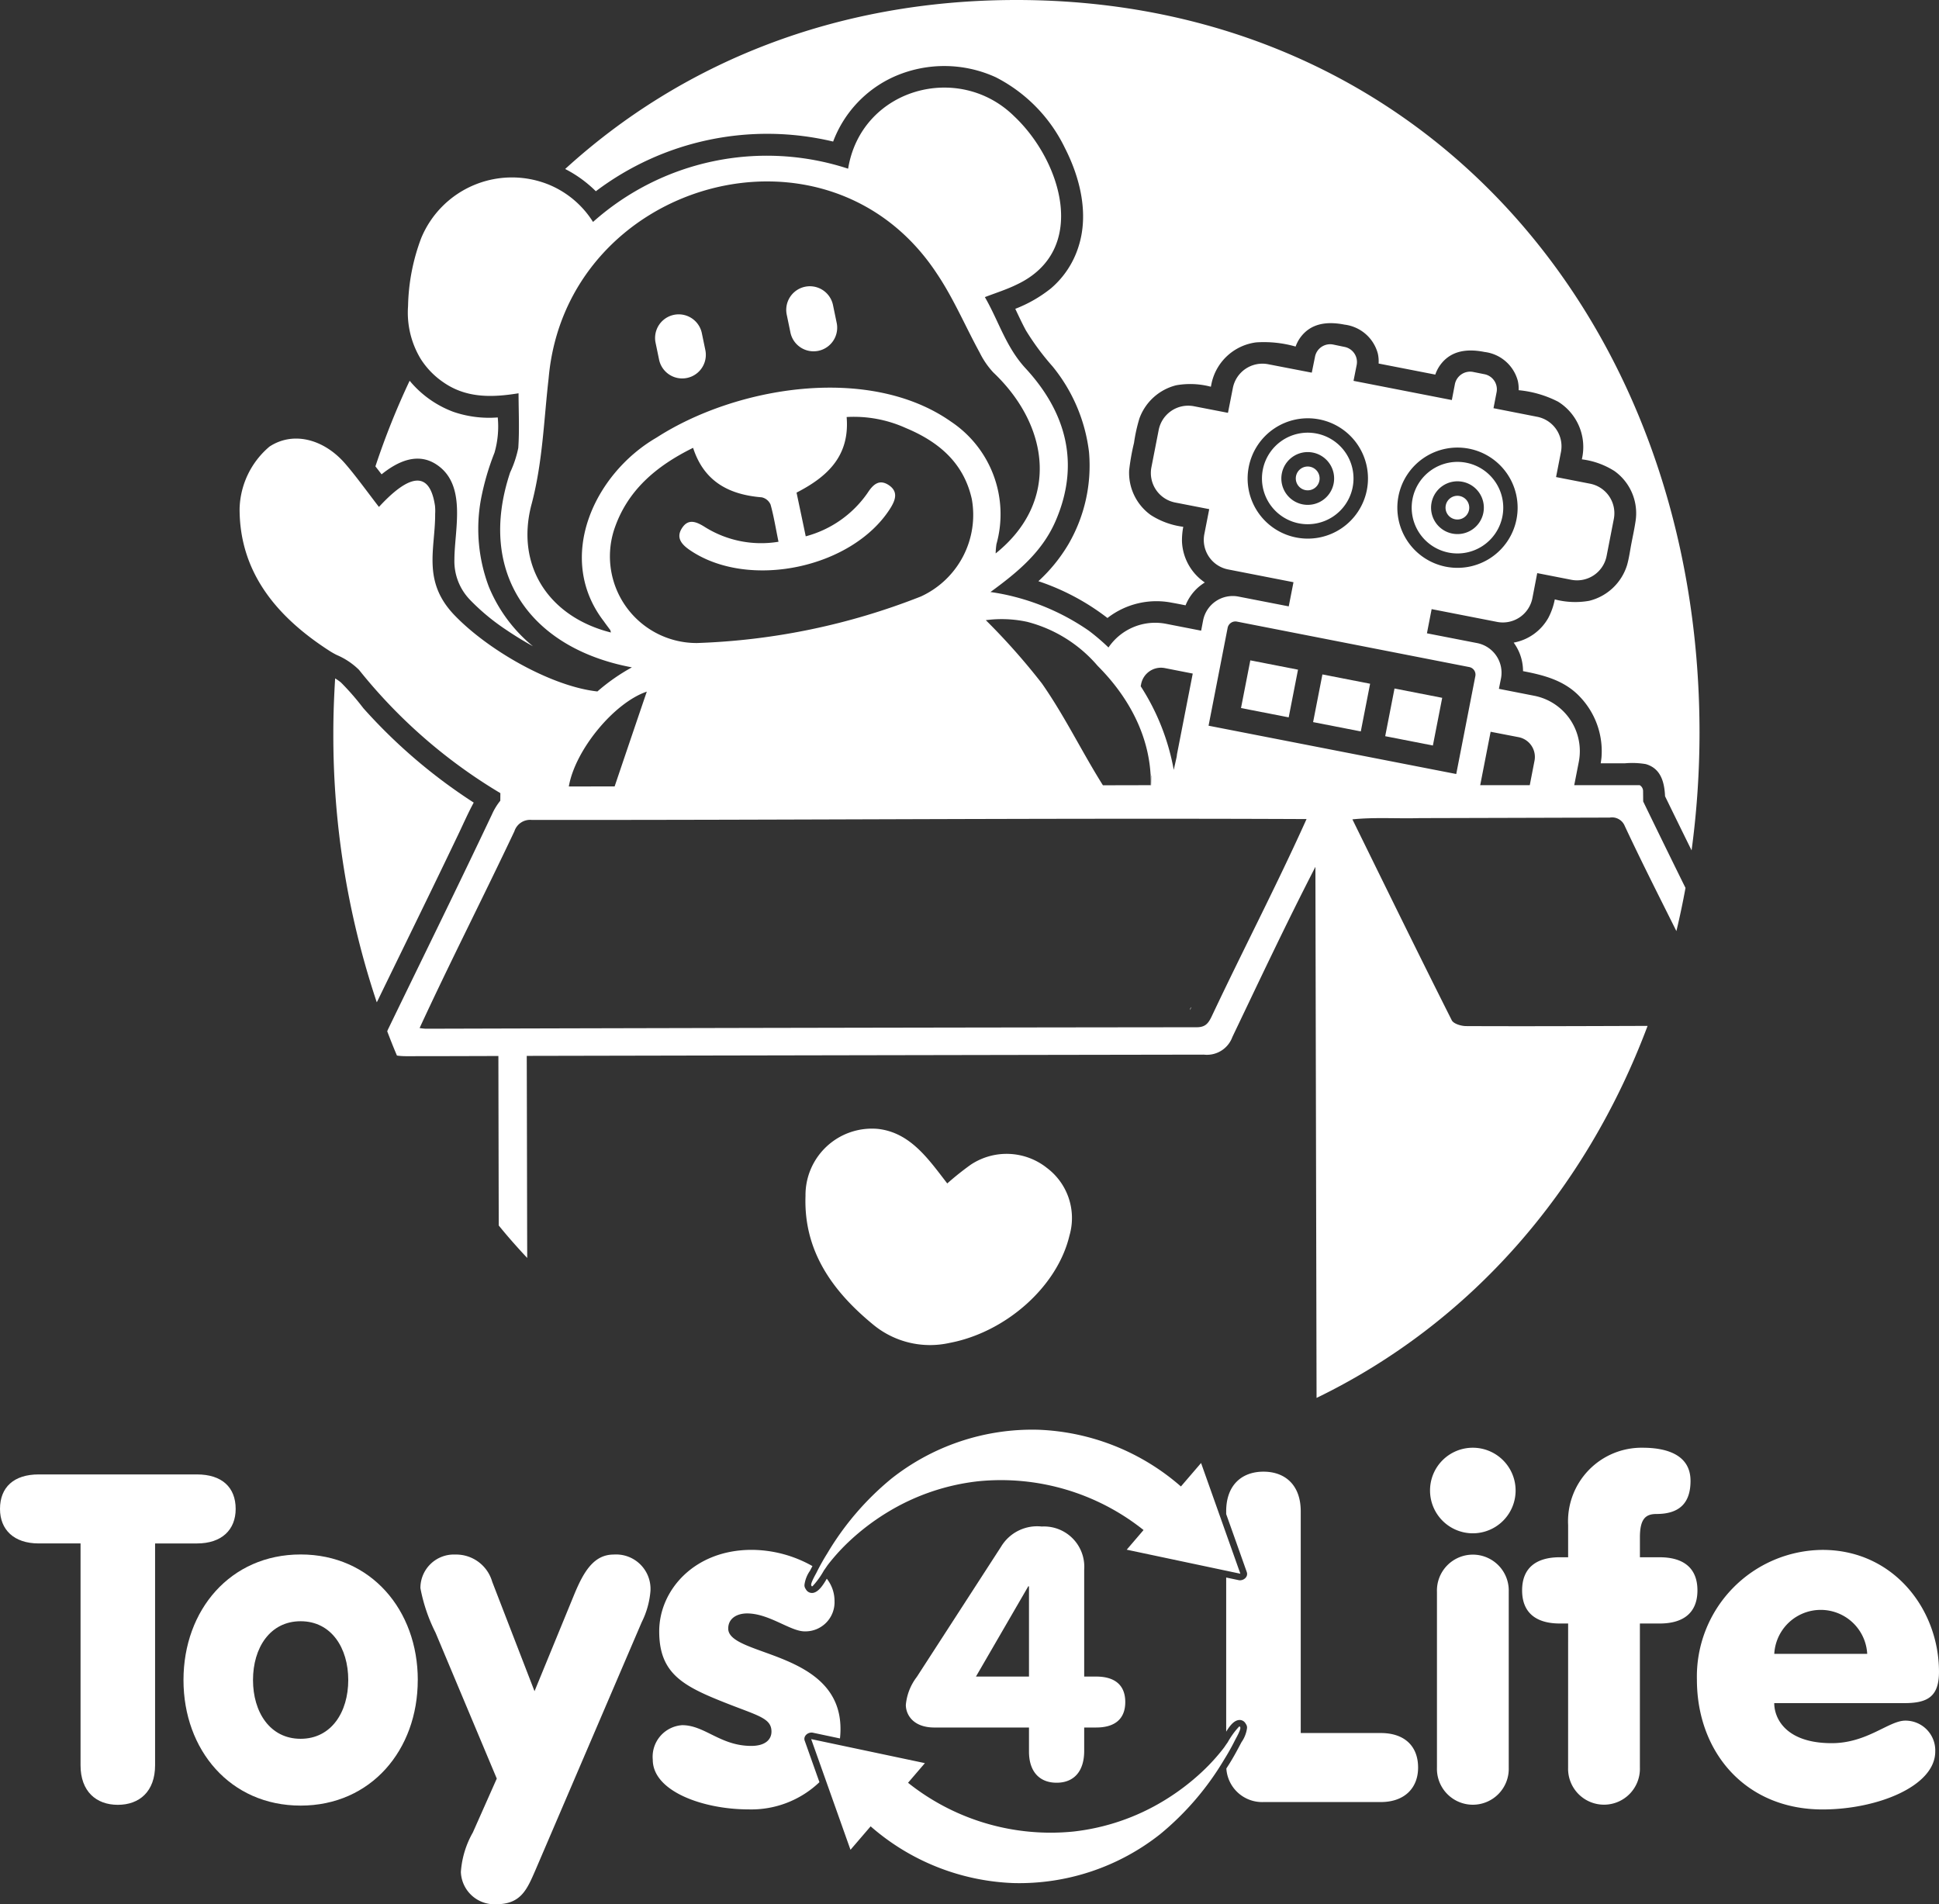 <svg xmlns="http://www.w3.org/2000/svg" xmlns:xlink="http://www.w3.org/1999/xlink" width="179.14" height="175.935" viewBox="0 0 179.14 175.935">
  <rect x="0" y="0" width="179.14" height="175.935" fill="#333333" stroke="none"/>
  <defs>
    <clipPath id="clip-path">
      <rect id="Rectangle_130" data-name="Rectangle 130" width="179.14" height="175.935" fill="none"/>
    </clipPath>
  </defs>
  <g id="Group_8" data-name="Group 8" clip-path="url(#clip-path)">
    <path id="Path_109" data-name="Path 109" d="M27.219,58.836c0,6.461-4.321,11.6-10.822,11.6S5.575,65.3,5.575,58.836,9.9,47.233,16.4,47.233s10.822,5.142,10.822,11.6m-15.225,0c0,2.962,1.563,5.431,4.4,5.431s4.4-2.469,4.4-5.431-1.563-5.431-4.4-5.431-4.4,2.469-4.4,5.431" transform="translate(11.377 96.388)" fill="#fff"/>
    <path id="Path_110" data-name="Path 110" d="M24.652,57.821c.076.213.149.04.316-.131a7.553,7.553,0,0,0,.879-1.277c-.106.173.319-.45.295-.417.189-.252.386-.493.59-.733a18.356,18.356,0,0,1,1.505-1.572,21.356,21.356,0,0,1,3.479-2.627,20.437,20.437,0,0,1,8.359-2.852,21.133,21.133,0,0,1,15.28,4.506L53.8,54.534,64.3,56.754,60.669,46.525l-1.861,2.168a21.221,21.221,0,0,0-13.191-5.242,20.985,20.985,0,0,0-13.562,4.522,26.247,26.247,0,0,0-5.911,6.887c-.365.584-.708,1.195-1.013,1.809-.049.1-.547.961-.48,1.152" transform="translate(50.295 88.646)" fill="#fff"/>
    <path id="Path_111" data-name="Path 111" d="M38.9,64.954h-8.73c-1.995,0-2.648-1.21-2.648-2.092a5,5,0,0,1,1.013-2.582L36.32,48.248a3.887,3.887,0,0,1,3.758-1.864A3.722,3.722,0,0,1,44,50.373v9.873h1.113c1.636,0,2.682.721,2.682,2.354s-1.046,2.353-2.682,2.353H44v2.159c0,1.928-.979,2.943-2.548,2.943S38.9,69.04,38.9,67.179Zm0-13.045h-.067L34,60.247h4.9Z" transform="translate(56.166 94.656)" fill="#fff"/>
    <path id="Path_112" data-name="Path 112" d="M47.406,43.99a3.953,3.953,0,1,1-3.956,3.953,3.945,3.945,0,0,1,3.956-3.953M44.089,57.3a3.318,3.318,0,1,1,6.632,0v16.24a3.318,3.318,0,1,1-6.632,0Z" transform="translate(88.668 89.77)" fill="#fff"/>
    <path id="Path_113" data-name="Path 113" d="M50.5,60.23h-.766c-2.125,0-3.485-.937-3.485-3.062s1.359-3.059,3.485-3.059H50.5V51.133a6.793,6.793,0,0,1,6.887-7.143c2.04,0,4.421.553,4.421,3.062,0,2.083-1.061,3.059-3.147,3.059-1.019,0-1.529.468-1.529,2.168v1.831h1.827c2.125,0,3.488.933,3.488,3.059s-1.362,3.062-3.488,3.062H57.13V73.536a3.318,3.318,0,1,1-6.632,0Z" transform="translate(94.376 89.77)" fill="#fff"/>
    <path id="Path_114" data-name="Path 114" d="M58.7,61.251c0,1.4,1.061,3.7,5.312,3.7,3.275,0,5.273-2.083,6.8-2.083a2.752,2.752,0,0,1,2.764,2.849c0,3.232-5.4,5.358-10.414,5.358-7.143,0-11.606-5.315-11.606-11.989A11.7,11.7,0,0,1,63.166,47.094c6.547,0,10.755,5.485,10.755,11.266,0,2.338-1.1,2.892-3.229,2.892ZM67.29,56.7a4.3,4.3,0,0,0-8.587,0Z" transform="translate(105.218 96.105)" fill="#fff"/>
    <path id="Path_115" data-name="Path 115" d="M7.441,51.177H3.573C1.277,51.177,0,49.9,0,47.988c0-2,1.277-3.187,3.573-3.187H18.2c2.3,0,3.573,1.189,3.573,3.187,0,1.916-1.277,3.19-3.573,3.19H14.328V71.669c0,2.423-1.444,3.658-3.442,3.658s-3.445-1.235-3.445-3.658Z" transform="translate(0 91.425)" fill="#fff"/>
    <path id="Path_116" data-name="Path 116" d="M19.83,67.938,14.175,54.462a15.436,15.436,0,0,1-1.4-4.123,3.092,3.092,0,0,1,3.232-3.1,3.466,3.466,0,0,1,3.4,2.509l3.91,10.116,3.7-9.013c.851-2.04,1.785-3.612,3.612-3.612a3.18,3.18,0,0,1,3.4,3.357,7.85,7.85,0,0,1-.809,2.892L23.4,76.4c-.763,1.745-1.317,3.147-3.612,3.147a3.1,3.1,0,0,1-3.275-2.977,8.571,8.571,0,0,1,1.107-3.655Z" transform="translate(26.066 96.39)" fill="#fff"/>
    <path id="Path_117" data-name="Path 117" d="M33.875,64.739c-.167-.468.331-.842.754-.754.438.094.879.185,1.317.28.4.082.791.167,1.183.249a7.562,7.562,0,0,0,.049-.882c0-7.27-10.372-6.674-10.372-9.268,0-.976.851-1.4,1.742-1.4,2.04,0,4,1.657,5.315,1.657a2.692,2.692,0,0,0,2.764-2.807,3.307,3.307,0,0,0-.715-2.059c-.31.538-.718,1.18-1.219,1.3A.636.636,0,0,1,34,50.767l-.058-.094a.566.566,0,0,1-.088-.38,2.931,2.931,0,0,1,.511-1.28c.073-.143.149-.283.222-.423a11.507,11.507,0,0,0-5.613-1.5c-5.315,0-8.544,3.743-8.544,7.526,0,3.573,1.827,4.847,5.227,6.249,3.7,1.532,5.145,1.66,5.145,3.019,0,.681-.511,1.32-1.87,1.32-2.849,0-4.293-1.916-6.376-1.916a2.925,2.925,0,0,0-2.721,3.19c0,2.934,4.68,4.591,8.842,4.591a9.113,9.113,0,0,0,6.556-2.515q-.68-1.911-1.356-3.819" transform="translate(40.473 96.105)" fill="#fff"/>
    <path id="Path_118" data-name="Path 118" d="M51.542,68.866h-7.4V48.375c0-2.423-1.444-3.658-3.442-3.658s-3.445,1.235-3.445,3.658v.262q.953,2.673,1.9,5.349c.167.468-.331.842-.751.754-.383-.082-.766-.161-1.149-.243V68.739c.289-.477.651-.964,1.086-1.061a.63.63,0,0,1,.69.28l.058.094a.553.553,0,0,1,.088.38,2.943,2.943,0,0,1-.511,1.283c-.368.7-.739,1.393-1.162,2.062-.079.122-.155.243-.234.365a3.311,3.311,0,0,0,3.43,3.1h10.84c2.168,0,3.445-1.274,3.445-3.187,0-2-1.277-3.19-3.445-3.19" transform="translate(76.03 91.254)" fill="#fff"/>
    <path id="Path_119" data-name="Path 119" d="M64.3,52.558c-.076-.213-.149-.04-.316.131a7.553,7.553,0,0,0-.879,1.277c.106-.173-.319.45-.295.417-.189.252-.386.493-.59.733a18.359,18.359,0,0,1-1.505,1.572,21.355,21.355,0,0,1-3.479,2.627,20.436,20.436,0,0,1-8.359,2.852,21.133,21.133,0,0,1-15.28-4.506l1.557-1.815-10.506-2.22L28.28,63.854l1.861-2.168a21.22,21.22,0,0,0,13.191,5.242,20.985,20.985,0,0,0,13.562-4.521A26.247,26.247,0,0,0,62.8,55.52c.365-.584.708-1.195,1.013-1.809.049-.1.547-.961.48-1.152" transform="translate(50.295 107.054)" fill="#fff"/>
    <path id="Path_120" data-name="Path 120" d="M20.006,17.67a26.27,26.27,0,0,1,21.923-4.591,10.7,10.7,0,0,1,5.641-6,11.438,11.438,0,0,1,9.39.061,14.324,14.324,0,0,1,6.379,6.528c1.4,2.737,2.232,6.081,1.265,9.1a8.356,8.356,0,0,1-2.554,3.877,12.45,12.45,0,0,1-3.293,1.888c.316.669.629,1.341.982,1.995a23.474,23.474,0,0,0,2.46,3.323,15.389,15.389,0,0,1,3.369,7.915,14.437,14.437,0,0,1-1.907,8.526,14.94,14.94,0,0,1-2.77,3.406,21.646,21.646,0,0,1,6.382,3.4A7.373,7.373,0,0,1,73.2,55.681c.432.076.861.161,1.289.246a4.422,4.422,0,0,1,1.165-1.657,4.981,4.981,0,0,1,.614-.453,4.818,4.818,0,0,1-2.11-3.77,6.649,6.649,0,0,1,.119-1.374,7.236,7.236,0,0,1-3-1.086,4.8,4.8,0,0,1-2-4.135,20.548,20.548,0,0,1,.45-2.539,14.929,14.929,0,0,1,.5-2.256,4.869,4.869,0,0,1,3.4-3.062,7.43,7.43,0,0,1,3.2.137c.03-.14.055-.283.088-.423a4.843,4.843,0,0,1,4.1-3.676,10.679,10.679,0,0,1,3.64.386,3.432,3.432,0,0,1,.371-.739c.991-1.45,2.566-1.6,4.151-1.286a3.637,3.637,0,0,1,3.077,2.682,3.285,3.285,0,0,1,.07.912l5.236,1.022a3.415,3.415,0,0,1,.4-.806c1-1.447,2.566-1.6,4.157-1.283a3.629,3.629,0,0,1,3.071,2.682,3.3,3.3,0,0,1,.073.848,10.036,10.036,0,0,1,3.643,1.061,4.926,4.926,0,0,1,2.223,5.2c-.009.043-.018.085-.024.128a7.276,7.276,0,0,1,3.022,1.089,4.791,4.791,0,0,1,1.931,4.667c-.1.672-.246,1.338-.374,2s-.216,1.35-.4,2a4.876,4.876,0,0,1-3.5,3.314,7.407,7.407,0,0,1-3.181-.131,6.183,6.183,0,0,1-.59,1.694,4.618,4.618,0,0,1-3.208,2.3,4.682,4.682,0,0,1,.52.918,4.509,4.509,0,0,1,.344,1.718c1.958.374,3.874.867,5.3,2.417a7.266,7.266,0,0,1,1.949,5.54c-.018.185-.046.374-.073.559h2.22a7.6,7.6,0,0,1,1.931.07c1.429.4,1.736,1.712,1.794,2.974q1.218,2.5,2.451,5a81.629,81.629,0,0,0,.733-10.9C121.961,29.993,96.765,0,58.857,0,42.124,0,27.875,5.85,17.172,15.614a11.361,11.361,0,0,1,2.834,2.056" transform="translate(35.043)" fill="#fff"/>
    <path id="Path_121" data-name="Path 121" d="M20.166,31.832a20.018,20.018,0,0,0,3.311,2.743c.775.526,1.615,1.043,2.487,1.526A13.953,13.953,0,0,1,21.89,30.61a15.157,15.157,0,0,1-.736-8.067,23.878,23.878,0,0,1,1.256-4.327,8.736,8.736,0,0,0,.3-3.257,10.156,10.156,0,0,1-4.108-.52,9.584,9.584,0,0,1-4.032-2.87,70.1,70.1,0,0,0-3.162,7.912c.192.246.383.49.569.736,1.49-1.2,3.32-2.049,5.051-.921,2.855,1.858,1.691,5.972,1.678,8.757a5.137,5.137,0,0,0,1.463,3.78" transform="translate(23.276 23.609)" fill="#fff"/>
    <path id="Path_122" data-name="Path 122" d="M36.165,30.868a.853.853,0,0,1,.116-.265.258.258,0,0,0-.116.265" transform="translate(73.793 62.452)" fill="#fff"/>
    <path id="Path_123" data-name="Path 123" d="M14.344,50.136c1.63-3.357,3.272-6.708,4.9-10.065q1.222-2.518,2.43-5.045c.471-.982.906-1.986,1.426-2.94a49.859,49.859,0,0,1-10.2-8.724,24.021,24.021,0,0,0-2.062-2.369,4.309,4.309,0,0,0-.541-.38c-.1,1.648-.167,3.305-.167,4.984a77.61,77.61,0,0,0,4.014,24.943c.07-.137.14-.271.2-.4" transform="translate(20.666 42.067)" fill="#fff"/>
    <path id="Path_124" data-name="Path 124" d="M35.021,23.718l-.015.824h-.033a8.968,8.968,0,0,0-.015-1.019c.024.058.04.131.064.195" transform="translate(71.337 48.003)" fill="#fff"/>
    <path id="Path_125" data-name="Path 125" d="M24.272,12.952a2.183,2.183,0,1,0,4.275-.882l-.341-1.645a2.183,2.183,0,0,0-4.275.882Z" transform="translate(48.744 17.72)" fill="#fff"/>
    <path id="Path_126" data-name="Path 126" d="M20.287,13.806a2.183,2.183,0,0,0,4.275-.882l-.341-1.645a2.183,2.183,0,0,0-4.275.882Z" transform="translate(40.612 19.462)" fill="#fff"/>
    <path id="Path_127" data-name="Path 127" d="M46.729,37.889a5.984,5.984,0,0,0-6.984-.252,26.744,26.744,0,0,0-2.168,1.73c-1.733-2.238-3.409-4.713-6.425-5.041a6.139,6.139,0,0,0-6.671,6.194c-.182,5.081,2.49,8.788,6.2,11.847a8.247,8.247,0,0,0,7.1,1.736c5.166-.97,9.958-5.163,11.086-9.919a5.789,5.789,0,0,0-2.141-6.294" transform="translate(49.938 69.974)" fill="#fff"/>
    <path id="Path_128" data-name="Path 128" d="M46.31,22.417a4.23,4.23,0,1,0-3.339-4.962,4.233,4.233,0,0,0,3.339,4.962M44.729,17.8a2.438,2.438,0,1,1,1.925,2.861A2.436,2.436,0,0,1,44.729,17.8" transform="translate(87.53 28.639)" fill="#fff"/>
    <path id="Path_129" data-name="Path 129" d="M44.811,17.235a1.095,1.095,0,1,0-.87-1.286,1.093,1.093,0,0,0,.87,1.286" transform="translate(89.63 30.744)" fill="#fff"/>
    <rect id="Rectangle_127" data-name="Rectangle 127" width="4.489" height="4.489" transform="translate(127.976 68.019) rotate(-78.949)" fill="#fff"/>
    <path id="Path_130" data-name="Path 130" d="M41.544,15.484a1.1,1.1,0,1,0-1.286.867,1.1,1.1,0,0,0,1.286-.867" transform="translate(80.351 28.932)" fill="#fff"/>
    <rect id="Rectangle_128" data-name="Rectangle 128" width="4.489" height="4.489" transform="translate(114.654 65.418) rotate(-78.949)" fill="#fff"/>
    <rect id="Rectangle_129" data-name="Rectangle 129" width="4.489" height="4.489" transform="translate(121.315 66.718) rotate(-78.949)" fill="#fff"/>
    <path id="Path_131" data-name="Path 131" d="M46.723,18.187a4.229,4.229,0,1,0-4.962,3.342,4.233,4.233,0,0,0,4.962-3.342M40.18,16.91A2.438,2.438,0,1,1,42.1,19.772,2.436,2.436,0,0,1,40.18,16.91" transform="translate(78.247 26.827)" fill="#fff"/>
    <path id="Path_132" data-name="Path 132" d="M116.234,70.157q8.817-.023,17.627-.049a1.266,1.266,0,0,1,1.384.76c1.529,3.272,3.165,6.492,4.777,9.727q.474-1.975.842-3.989c-1.329-2.685-2.639-5.373-3.91-7.988l-.009-.961a.631.631,0,0,0-.313-.544h-6.048l.423-2.159a5.214,5.214,0,0,0-4.111-6.1l-3.272-.642.195-.97a2.792,2.792,0,0,0-2.192-3.254l-4.652-.906.435-2.235,6.054,1.183a2.783,2.783,0,0,0,3.254-2.192l.447-2.317,3.156.617a2.78,2.78,0,0,0,3.251-2.186l.672-3.448a2.778,2.778,0,0,0-2.192-3.244l-3.147-.614.453-2.317a2.78,2.78,0,0,0-2.192-3.251l-4.041-.794.286-1.475a1.422,1.422,0,0,0-1.125-1.666l-1.052-.21a1.437,1.437,0,0,0-1.675,1.125l-.283,1.472-9.083-1.773.292-1.472a1.422,1.422,0,0,0-1.134-1.666L108.3,26.4a1.425,1.425,0,0,0-1.666,1.134L106.337,29,102.3,28.22a2.782,2.782,0,0,0-3.254,2.192l-.453,2.3L95.436,32.1A2.778,2.778,0,0,0,92.192,34.3l-.672,3.442a2.78,2.78,0,0,0,2.186,3.254l3.156.614-.453,2.314a2.783,2.783,0,0,0,2.183,3.254l6.054,1.183-.438,2.232-4.652-.906A2.787,2.787,0,0,0,96.3,51.874l-.185.964L92.848,52.2a5.221,5.221,0,0,0-5.294,2.192,19.524,19.524,0,0,0-1.821-1.554A21.37,21.37,0,0,0,78.9,49.715a19.581,19.581,0,0,0-2.25-.447c2.5-1.827,4.774-3.688,6.021-6.571,2.3-5.318.94-10.077-2.785-14.106C78.068,26.618,77.4,24.2,76.134,22.02c1.046-.4,2.016-.705,2.922-1.149,6.741-3.156,4.144-11.445-.2-15.547C73.722.249,64.707,2.742,63.5,10.155a24.128,24.128,0,0,0-23.568,4.92,8.771,8.771,0,0,0-4.1-3.454A9.07,9.07,0,0,0,24.05,16.589a18.8,18.8,0,0,0-1.207,6.264,8.271,8.271,0,0,0,1.165,4.871A7.443,7.443,0,0,0,26.1,29.886c2.089,1.456,4.427,1.432,6.951,1.019.009,1.773.088,3.415-.024,5.051a10.006,10.006,0,0,1-.751,2.259c-3.108,9.314,1.891,16.265,11.248,18.013a17.928,17.928,0,0,0-3.187,2.226c-4.178-.453-10-3.731-13.175-7.015-3.053-3.15-1.8-6.151-1.815-9.4a4.577,4.577,0,0,0-.015-.739c-.614-4.141-3.342-1.885-5.178.106-.38-.487-.721-.946-1.061-1.393-.712-.94-1.368-1.812-2.071-2.621-1.934-2.226-4.753-3.019-6.978-1.563A7.783,7.783,0,0,0,7.28,41.541c-.024,5.932,3.472,10.043,8.271,13.142a7.462,7.462,0,0,0,.7.4,6.6,6.6,0,0,1,2.062,1.377A48.516,48.516,0,0,0,31.372,67.849l-.006.7a5.674,5.674,0,0,0-.763,1.247c-3.132,6.629-6.376,13.2-9.572,19.8-.049.094-.073.167-.113.258.289.751.581,1.505.9,2.241a5.8,5.8,0,0,0,.818.058c2.816,0,5.625-.009,8.553-.018q.014,7.845.033,15.66c.839,1.037,1.724,2.034,2.63,3-.018-6.2-.024-12.406-.043-18.67q31.284-.064,62.559-.116A2.5,2.5,0,0,0,99,90.381c2.542-5.315,4.962-10.463,7.672-15.723.033,16.468.073,32.751.106,49.068,14.227-6.9,24.861-19.132,30.583-34.372-5.583.018-11.178.043-16.76.018-.462,0-1.174-.213-1.335-.544-3.092-6.142-6.136-12.367-9.177-18.557,2.08-.21,4.068-.055,6.148-.113m6.623-7.979,2.588.5a1.859,1.859,0,0,1,1.466,2.177l-.438,2.256h-4.579Zm-8.514-21.771a5.556,5.556,0,1,1,4.385,6.522,5.556,5.556,0,0,1-4.385-6.522m-13.832-2.7a5.559,5.559,0,1,1,4.388,6.522,5.551,5.551,0,0,1-4.388-6.522M90.574,57.757a1.866,1.866,0,0,1,2.177-1.463l2.588.508-1.457,7.462c-.006.043-.006.091-.015.131l-.015.106L93.584,65.7a21.105,21.105,0,0,0-3.053-7.726ZM80.068,52.029a12.737,12.737,0,0,1,6.474,4.047c1.149,1.165,4.573,4.74,4.9,10.019.024.058.043.128.067.195l-.018.824h-.03c-.642,0-3.974.009-4.421.009-1.949-3.1-3.542-6.419-5.641-9.414a60.991,60.991,0,0,0-5.178-5.841,11.143,11.143,0,0,1,3.853.161M34.254,41.158c1.028-3.883,1.131-7.76,1.578-11.652,1.6-18.171,25.718-25.083,35.868-9.657,1.539,2.284,2.63,4.874,3.956,7.3a7.669,7.669,0,0,0,1.256,1.831c5.13,4.856,6.206,11.92.219,16.721a6.6,6.6,0,0,1,.073-.861,10.272,10.272,0,0,0-4.193-11.311C65.485,28.235,53.182,30.242,45.8,35c-5.78,3.351-9.371,11.129-4.871,16.97.192.277.4.544.6.818a2.027,2.027,0,0,1,.055.219c-5.65-1.417-8.855-6.084-7.331-11.85m7.59,2.469c1.183-3.7,3.9-5.987,7.334-7.681,1.01,3.126,3.327,4.33,6.343,4.573a1.151,1.151,0,0,1,.818.681c.3,1.082.477,2.2.73,3.424A9.8,9.8,0,0,1,50.327,43.3c-.788-.5-1.572-.882-2.177.064-.6.924.024,1.563.794,2.074,5.4,3.625,14.915,1.627,18.427-3.862.493-.775.809-1.584-.137-2.2-.9-.581-1.466.009-1.943.745a10.1,10.1,0,0,1-5.707,4c-.289-1.4-.566-2.694-.848-4.038,2.816-1.45,4.929-3.351,4.628-6.984a11.637,11.637,0,0,1,5.473,1.019c3.01,1.256,5.349,3.2,6.094,6.58a8.292,8.292,0,0,1-4.71,8.982,61.981,61.981,0,0,1-20.68,4.3,8.011,8.011,0,0,1-7.7-10.344M44.9,58.472c-.955,2.8-1.952,5.738-2.971,8.754l-4.233.009c.584-3.39,4.193-7.745,7.2-8.763M97.078,88.5c-.3.614-.572.979-1.374.979q-35.6.036-71.225.137a4.744,4.744,0,0,1-.569-.064c2.825-6.118,5.878-12.084,8.757-18.177a1.526,1.526,0,0,1,1.593-1.052c23.866.024,47.727-.185,71.593-.079-2.776,6.167-5.893,12.138-8.775,18.256M96.8,61.619l1.764-9.049A.734.734,0,0,1,99.419,52L120.881,56.2a.711.711,0,0,1,.566.842l-1.764,9.04Z" transform="translate(14.856 5.431)" fill="#fff"/>
  </g>
</svg>
